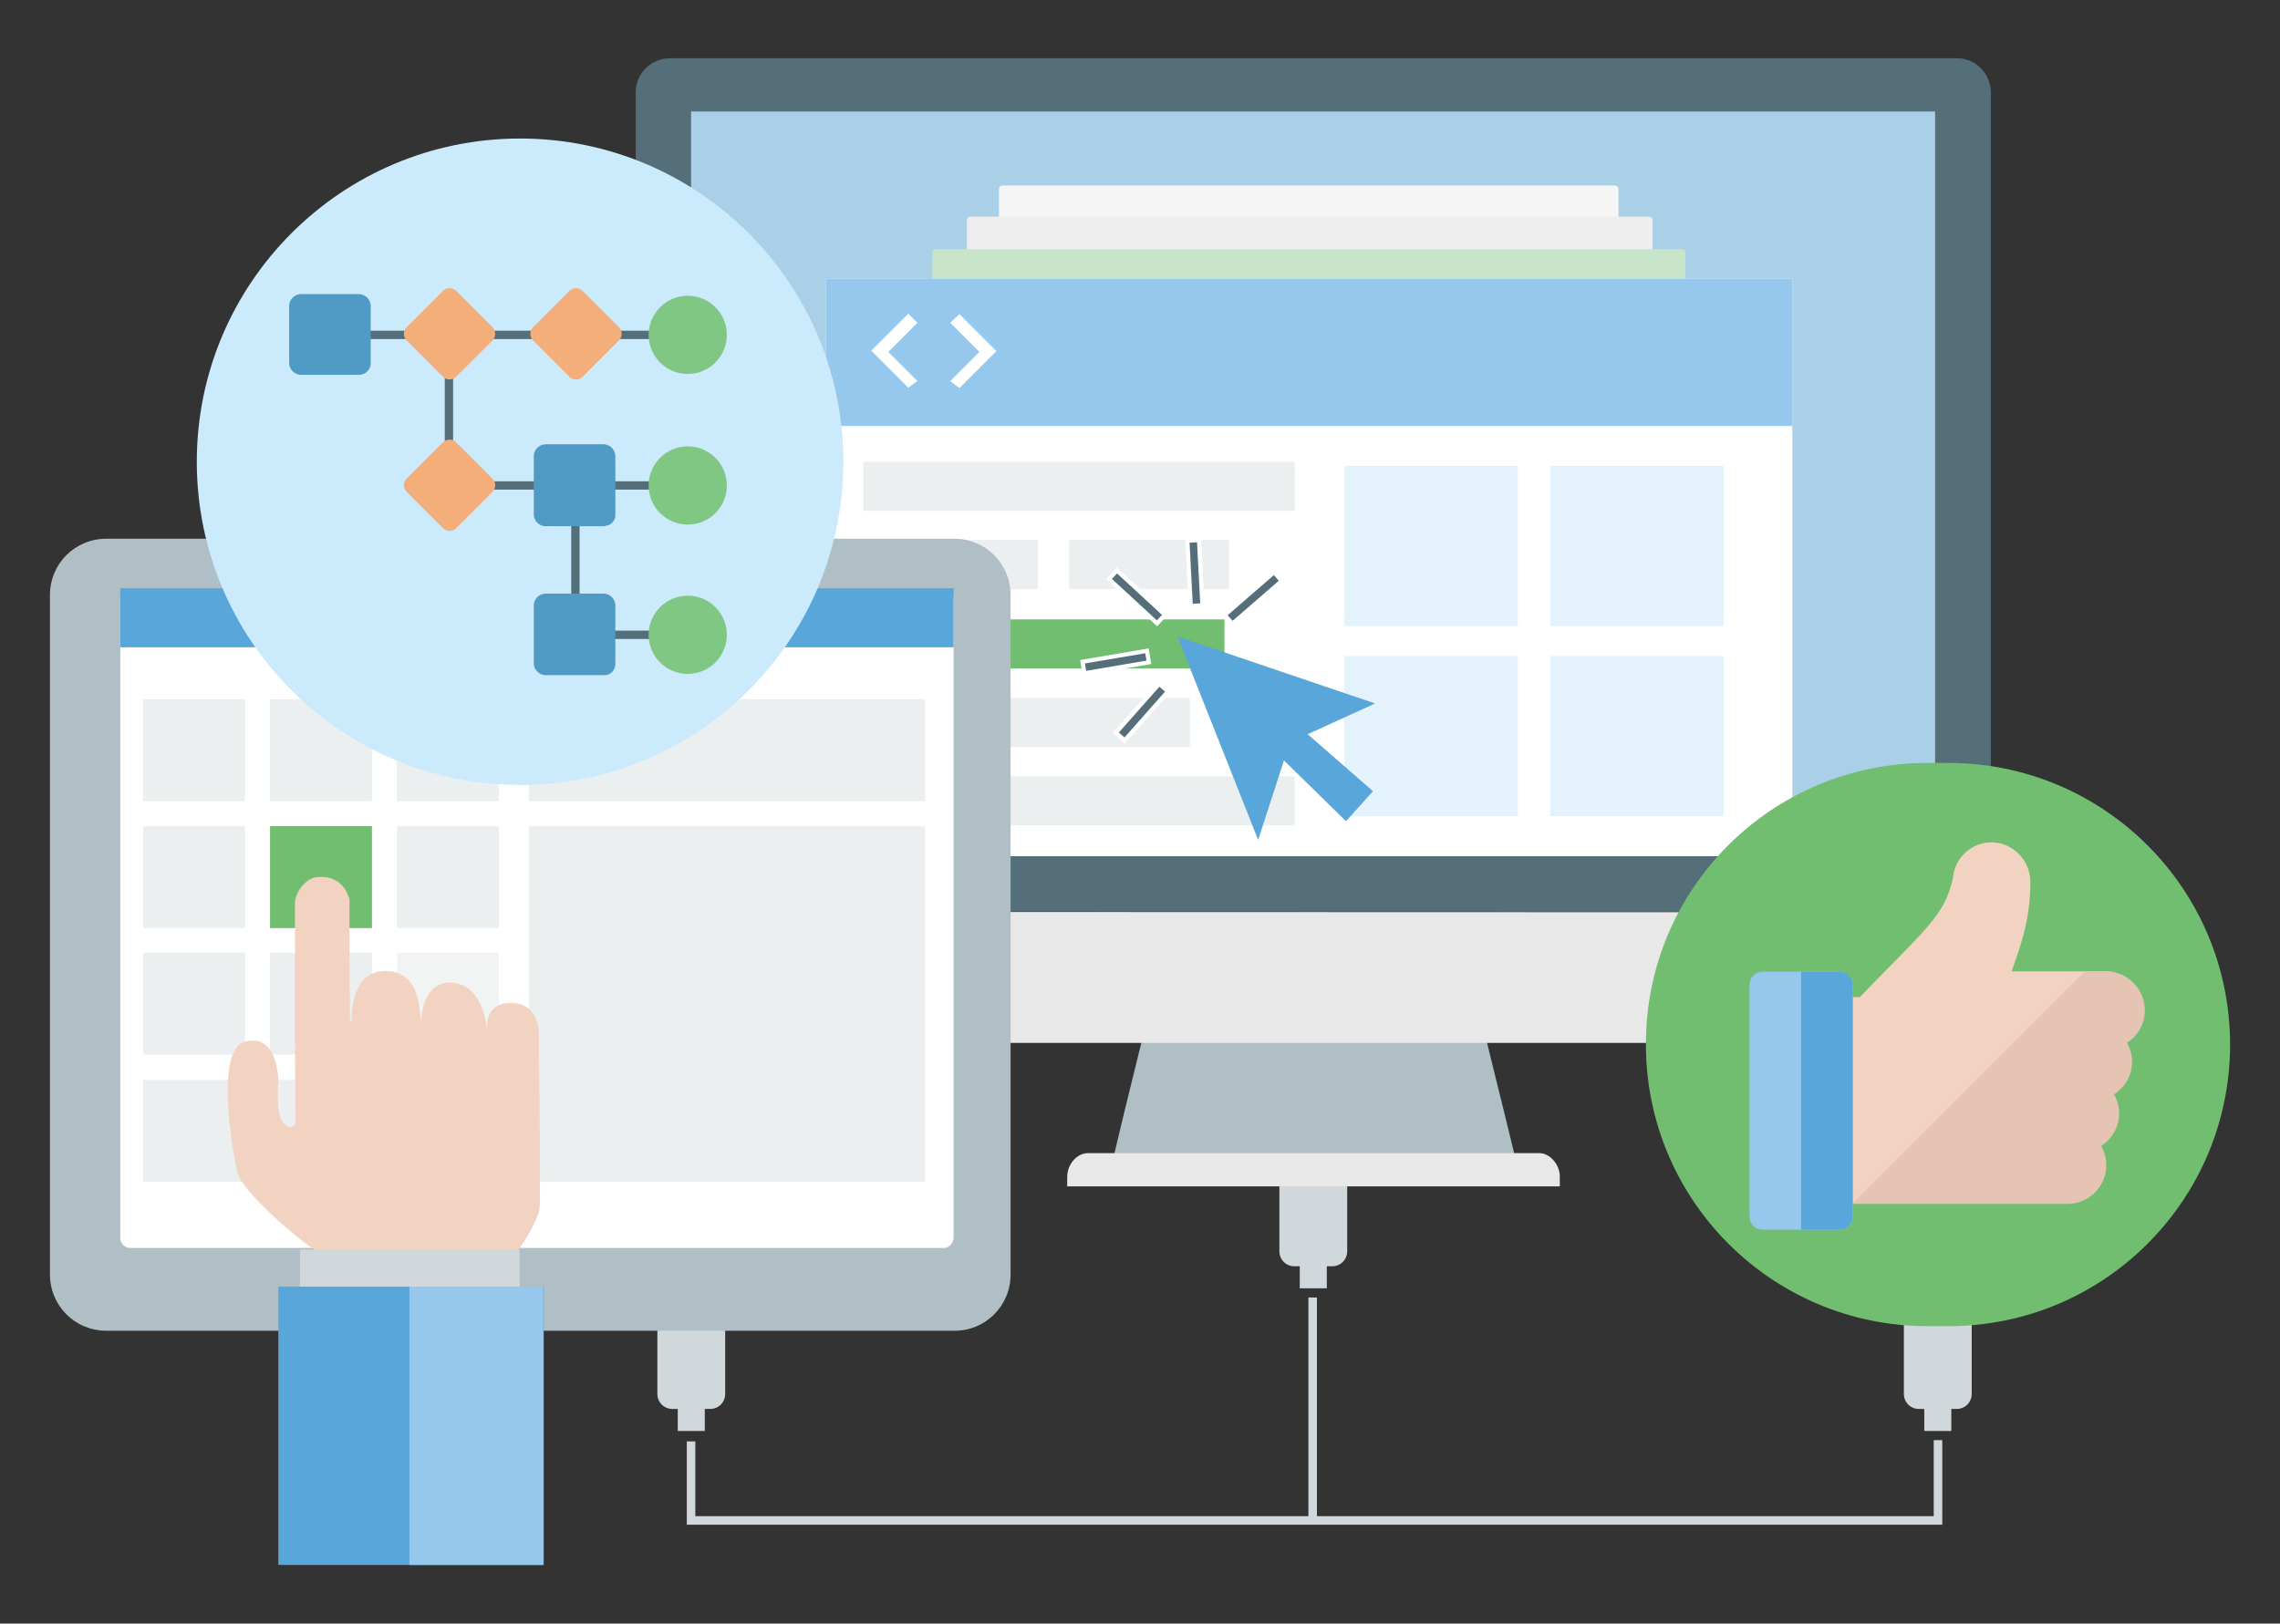 <?xml version="1.0" encoding="utf-8"?>
<!-- Generator: Adobe Illustrator 19.1.1, SVG Export Plug-In . SVG Version: 6.00 Build 0)  -->
<svg version="1.1" id="Layer_5" xmlns="http://www.w3.org/2000/svg" xmlns:xlink="http://www.w3.org/1999/xlink" x="0px" y="0px"
	 viewBox="132 -53.8 548 390.3" style="enable-background:new 132 -53.8 548 390.3;" xml:space="preserve">
<rect x="132" y="-53.8" width="548" height="390.3" fill="#333333" stroke="none"/>
<style type="text/css">
	.st0{fill:#D0D8DC;}
	.st1{fill:#B0BEC5;}
	.st2{fill:#E8E8E8;}
	.st3{fill:#546E7A;}
	.st4{fill:#AAD0E8;}
	.st5{fill:#F5F5F5;}
	.st6{fill:#EEEEEE;}
	.st7{fill:#C8E5C9;}
	.st8{fill:#FFFFFF;}
	.st9{fill:#95C8EC;}
	.st10{fill:#ECEFF0;}
	.st11{fill:#71BE71;}
	.st12{fill:#E4F2FB;}
	.st13{fill:#58A6DA;}
	.st14{opacity:0.68;fill:#ECEFF0;enable-background:new    ;}
	.st15{fill:#F2D3C2;}
	.st16{fill:#546E7A;stroke:#FFFFFF;stroke-miterlimit:10;}
	.st17{fill:#E5C4B3;}
	.st18{fill:none;stroke:#D1D8DC;stroke-width:2.05;stroke-miterlimit:10;}
	.st19{fill:#CBEAFB;}
	.st20{fill:none;stroke:#546E7A;stroke-width:2;stroke-miterlimit:10;}
	.st21{fill:#F4AE7A;}
	.st22{fill:#4F9BC6;}
	.st23{fill:#81C784;}
</style>
<title>User adoption</title>
<g>
	<path id="_Path_6_3_" class="st0" d="M444.4,204.8v5.3h-1.3c-2,0-3.6,1.6-3.6,3.6V247c0,2,1.6,3.6,3.6,3.6h1.3v5.3h6.5v-5.3h1.3
		c2,0,3.6-1.6,3.6-3.6v-33.3c0-2-1.6-3.6-3.6-3.6h-1.3v-5.3L444.4,204.8L444.4,204.8z"/>
	<path id="_Path_6_2_" class="st0" d="M594.5,239.1v5.3h-1.3c-2,0-3.6,1.6-3.6,3.6v33.3c0,2,1.6,3.6,3.6,3.6h1.3v5.3h6.5v-5.3h1.3
		c2,0,3.6-1.6,3.6-3.6V248c0-2-1.6-3.6-3.6-3.6H601v-5.3L594.5,239.1L594.5,239.1z"/>
	<path id="_Path_6_1_" class="st0" d="M294.9,239.1v5.3h-1.3c-2,0-3.6,1.6-3.6,3.6v33.3c0,2,1.6,3.6,3.6,3.6h1.3v5.3h6.5v-5.3h1.3
		c2,0,3.6-1.6,3.6-3.6V248c0-2-1.6-3.6-3.6-3.6h-1.3v-5.3L294.9,239.1L294.9,239.1z"/>
	<g id="Layer_2">
		<path id="_Path_" class="st1" d="M410,181.9c-3.4,14.1-7,28.1-10.3,42.2h96.4c-3.4-14.1-7-28.1-10.3-42.2H410z"/>
		<path id="_Path_2" class="st2" d="M502,223.4H393.5c-2.6,0-5,2.6-5,5.8v2.2h118.4v-2.2C507,226.2,504.5,223.4,502,223.4z"/>
		<path id="_Path_3" class="st2" d="M284.8,165.4v23.3c0,4.5,3.7,8.2,8.1,8.2l0,0h309.5c4.5,0,8.2-3.7,8.2-8.1l0,0v-23.3
			L284.8,165.4L284.8,165.4z"/>
		<path id="_Path_4_1_" class="st3" d="M610.5,165.4v-197c0-4.5-3.7-8.2-8.1-8.2l0,0H293c-4.5,0-8.2,3.7-8.2,8.1l0,0v197
			L610.5,165.4L610.5,165.4L610.5,165.4z"/>
		<rect id="_Path_5_1_" x="298.1" y="-27" class="st4" width="299" height="179"/>
		<path class="st5" d="M520.2,79.8H373c-0.5,0-0.9-0.3-0.9-0.8v-0.1V-8.3c0-0.5,0.3-0.9,0.8-0.9h0.1h147.1c0.5,0,0.9,0.3,0.9,0.8
			v0.1v87.2C521.3,79.5,520.8,79.8,520.2,79.8z"/>
		<path class="st6" d="M528.2,96.7H365.3c-0.5,0-0.9-0.3-0.9-0.8v-0.1V-0.8c0-0.5,0.3-0.9,0.8-0.9h0.1h163c0.5,0,0.9,0.3,0.9,0.8
			v0.1v96.6C529.2,96.3,528.8,96.7,528.2,96.7C528.3,96.7,528.3,96.7,528.2,96.7z"/>
		<path class="st7" d="M536.3,114.2H357c-0.5,0-0.9-0.3-0.9-0.8v-0.1V7c0-0.5,0.3-0.9,0.8-0.9h0.1h179.2c0.5,0,0.9,0.3,0.9,0.8V7
			v106.2C537.3,113.7,536.8,114.1,536.3,114.2L536.3,114.2z"/>
		<rect x="330.5" y="13.2" class="st8" width="232.3" height="138.8"/>
		<rect x="330.5" y="13.2" class="st9" width="232.3" height="35.4"/>
		<rect x="339.5" y="57.2" class="st10" width="103.7" height="11.8"/>
		<rect x="339.5" y="76" class="st10" width="42" height="11.8"/>
		<rect x="389" y="76" class="st10" width="38.4" height="11.8"/>
		<rect x="374.4" y="95.1" class="st11" width="51.9" height="11.8"/>
		<rect x="339.5" y="114" class="st10" width="78.5" height="11.8"/>
		<rect x="427.5" y="114" class="st10" width="15.7" height="11.8"/>
		<rect x="339.5" y="132.8" class="st10" width="103.7" height="11.8"/>
		<rect x="455.1" y="58.2" class="st12" width="41.7" height="38.5"/>
		<rect x="504.6" y="58.2" class="st12" width="41.7" height="38.5"/>
		<rect x="455.1" y="103.9" class="st12" width="41.7" height="38.5"/>
		<rect x="504.6" y="103.9" class="st12" width="41.7" height="38.5"/>
		<path class="st8" d="M352.5,37.8l-7-7l7-7l-2.2-2.2l-8.9,8.9l8.9,8.9L352.5,37.8z M360.4,37.8l7-7l-7-7l2.2-2.1l8.9,8.9l-8.9,8.9
			L360.4,37.8z"/>
	</g>
	<g>
		<path class="st1" d="M361.5,266.1H157.6c-7.6,0-13.6-6-13.6-13.6V89.3c0-7.6,6-13.6,13.6-13.6h203.7c7.6,0,13.6,6,13.6,13.6v163.1
			C375,260,368.9,266.1,361.5,266.1z"/>
		<path class="st8" d="M359,246.2H163.3c-1.3,0-2.4-1.1-2.4-2.4V90c0-1.3,1.1-2.4,2.4-2.4h195.5c1.3,0,2.4,1.1,2.4,2.4v153.8
			C361.1,245,360.1,246.2,359,246.2z"/>
		<rect x="160.9" y="87.6" class="st13" width="200.3" height="14.2"/>
		<rect x="166.4" y="114.3" class="st10" width="24.5" height="24.5"/>
		<rect x="196.9" y="114.3" class="st10" width="24.5" height="24.5"/>
		<rect x="227.4" y="114.3" class="st10" width="24.5" height="24.5"/>
		<rect x="259.1" y="114.3" class="st10" width="95.3" height="24.5"/>
		<rect x="259.1" y="144.8" class="st10" width="95.3" height="85.5"/>
		<rect x="166.4" y="144.8" class="st10" width="24.5" height="24.5"/>
		<rect x="196.9" y="144.8" class="st11" width="24.5" height="24.5"/>
		<rect x="227.4" y="144.8" class="st10" width="24.5" height="24.5"/>
		<rect x="166.4" y="175.2" class="st10" width="24.5" height="24.5"/>
		<rect x="196.9" y="175.2" class="st10" width="24.5" height="24.5"/>
		<rect x="227.4" y="175.2" class="st14" width="24.5" height="24.5"/>
		<rect x="166.4" y="205.8" class="st10" width="24.5" height="24.5"/>
		<rect x="196.9" y="205.8" class="st10" width="24.5" height="24.5"/>
		<rect x="227.4" y="205.8" class="st10" width="24.5" height="24.5"/>
		<g>
			<g>
				<path class="st15" d="M261.5,194.4c0,0,0.1-7.1-6.7-7.1c-6.8,0-5.7,6.7-5.7,6.7s-0.7-11.6-9-11.6c-6.2,0-7,7.8-6.9,10
					c-0.4-3.2,0-12.8-8.7-12.8s-8,12.5-8,12.5l-0.4-1l-0.1-18.6v-8.8c0-0.3,0-0.4,0-0.7v-0.8c0,0-0.1-0.1-0.3-0.6
					c-0.8-2.7-3.4-4.6-6.2-4.6c-0.1,0-0.1,0-0.3,0s-0.3,0-0.4,0c-1.7,0-2.9,0.8-3.8,1.8c-1.1,1.1-2,2.7-2.1,4.3c0,0.1,0,0.3,0,0.3
					v0.3v31.8l0.1,20.7c0,0-0.8,2.1-2.8,0c-2.1-2.1-1.3-10.2-1.3-10.2s0-11.5-8-9.4s-2.1,30.7-1.8,31.7c1.5,5,19.3,20.6,24.5,21.6
					c5,1,37.4,2.1,40.1,0s7.6-10,8-13.3C262,233.5,261.5,194.4,261.5,194.4z"/>
			</g>
			<g>
				<rect x="204.1" y="246.6" class="st0" width="52.8" height="18.1"/>
				<rect x="198.9" y="255.5" class="st13" width="63.8" height="66.9"/>
			</g>
		</g>
		<rect x="230.4" y="255.5" class="st9" width="32.2" height="66.9"/>
	</g>
	<g>
		<polygon class="st13" points="415,99.2 434.4,148.1 440.6,129 455.5,143.6 462,136.4 446.3,122.7 462.5,115.3 		"/>
		
			<rect x="398.9" y="97.5" transform="matrix(0.167 0.986 -0.986 0.167 437.185 -306.941)" class="st16" width="2.8" height="15.7"/>
		
			<rect x="403.9" y="82" transform="matrix(-0.678 0.735 -0.735 -0.678 746.107 -147.282)" class="st16" width="2.8" height="15.7"/>
		
			<rect x="418" y="76.1" transform="matrix(-0.999 5.192629e-002 -5.192629e-002 -0.999 842.534 146.036)" class="st16" width="2.8" height="15.7"/>
		
			<rect x="404.9" y="109.5" transform="matrix(0.749 0.663 -0.663 0.749 179.95 -239.894)" class="st16" width="2.8" height="15.7"/>
		
			<rect x="431.7" y="81.8" transform="matrix(-0.655 -0.755 0.755 -0.655 649.205 475.663)" class="st16" width="2.8" height="15.7"/>
	</g>
	<g>
		<path class="st11" d="M595.3,129.6h5c37.4,0,67.7,30.3,67.7,67.7l0,0c0,37.4-30.3,67.7-67.7,67.7h-5c-37.4,0-67.7-30.3-67.7-67.7
			l0,0C527.5,159.9,557.8,129.6,595.3,129.6z"/>
		<g>
			<path class="st15" d="M620,158.2c0-5.1-4.1-9.4-9.2-9.5c-4.9-0.1-9,3.7-9.4,8.5c-2,9.2-6.4,12.1-22.4,28.7H574
				c-1.7,0-3.1,1.4-3.1,3.1v43.4c0,1.7,1.4,3.1,3.1,3.1h54.8c7,0,11.7-7.5,8.1-13.9c4-2.6,5.7-7.8,3.1-12.4c4-2.6,5.7-7.8,3.1-12.4
				c2.6-1.7,4.3-4.5,4.3-7.8c0-5.1-4.2-9.3-9.3-9.3h-22.6C618.2,172.1,620,166.5,620,158.2L620,158.2z"/>
			<path class="st9" d="M574.2,179.8h-18.6c-1.7,0-3.1,1.4-3.1,3.1v55.8c0,1.7,1.4,3.1,3.1,3.1h18.6c1.7,0,3.1-1.4,3.1-3.1v-55.8
				C577.3,181.2,575.8,179.8,574.2,179.8z"/>
			<path class="st13" d="M574.2,179.8h-9.3v62h9.3c1.7,0,3.1-1.4,3.1-3.1v-55.8C577.3,181.2,575.8,179.8,574.2,179.8z"/>
			<path class="st17" d="M638.2,179.8H633l-55.8,55.8h51.7c7,0,11.7-7.5,8.1-13.9c4-2.6,5.7-7.8,3.1-12.4c4-2.6,5.7-7.8,3.1-12.4
				c2.6-1.7,4.3-4.5,4.3-7.8C647.5,183.9,643.3,179.8,638.2,179.8z"/>
		</g>
	</g>
	<polyline class="st18" points="298.1,292.7 298.1,311.7 597.8,311.7 597.8,292.4 	"/>
	<line class="st18" x1="447.5" y1="258.1" x2="447.5" y2="311.7"/>
	<circle class="st19" cx="257" cy="57.2" r="77.7"/>
	<polyline class="st20" points="210.9,26.7 239.9,26.7 300,26.7 	"/>
	<polyline class="st20" points="239.9,24.6 239.9,62.9 299.5,62.9 	"/>
	<polyline class="st20" points="270.3,62.9 270.3,98.8 297.3,98.8 	"/>
	<path class="st21" d="M238.4,36.7l-8.6-8.6c-0.9-0.8-1-2.3-0.1-3.2l0.1-0.1l8.6-8.6c0.8-0.9,2.3-1,3.2-0.1l0.1,0.1l8.6,8.6
		c0.9,0.8,1,2.3,0.1,3.2l-0.1,0.1l-8.6,8.6c-0.8,0.9-2.3,1-3.2,0.1C238.4,36.7,238.4,36.7,238.4,36.7z"/>
	<path class="st21" d="M268.8,36.7l-8.6-8.6c-0.9-0.8-1-2.3-0.1-3.2l0.1-0.1l8.6-8.6c0.8-0.9,2.3-1,3.2-0.1l0.1,0.1l8.6,8.6
		c0.9,0.8,1,2.3,0.1,3.2l-0.1,0.1l-8.6,8.6c-0.8,0.9-2.2,1-3.2,0.2C268.9,36.8,268.8,36.7,268.8,36.7z"/>
	<path class="st22" d="M218.4,36.3h-14.2c-1.5-0.1-2.6-1.3-2.7-2.7v-14c0.1-1.5,1.3-2.6,2.7-2.7h14.2c1.5,0.1,2.6,1.3,2.7,2.7v14.2
		C220.9,35.2,219.9,36.2,218.4,36.3z"/>
	<circle class="st23" cx="297.3" cy="26.7" r="9.4"/>
	<path class="st21" d="M238.4,73.1l-8.6-8.6c-0.9-0.8-1-2.3-0.1-3.2l0.1-0.1l8.6-8.6c0.8-0.9,2.3-1,3.2-0.1l0.1,0.1l8.6,8.6
		c0.9,0.8,1,2.3,0.1,3.2l-0.1,0.1l-8.6,8.6c-0.8,0.9-2.3,1-3.2,0.1C238.4,73.2,238.4,73.1,238.4,73.1z"/>
	<path class="st22" d="M277.1,72.7H263c-1.5-0.1-2.6-1.3-2.7-2.7V55.7c0.1-1.5,1.3-2.6,2.7-2.7h14.2c1.5,0.1,2.6,1.3,2.7,2.7v14.2
		c0.1,1.4-1,2.6-2.4,2.7C277.4,72.7,277.3,72.7,277.1,72.7z"/>
	<path class="st22" d="M277.1,108.5H263c-1.5-0.1-2.6-1.3-2.7-2.7V91.6c0.1-1.5,1.3-2.6,2.7-2.7h14.2c1.5,0.1,2.6,1.3,2.7,2.7v14.2
		c0,1.5-1.1,2.7-2.6,2.7C277.3,108.5,277.1,108.5,277.1,108.5z"/>
	<circle class="st23" cx="297.3" cy="62.9" r="9.4"/>
	<circle class="st23" cx="297.3" cy="98.8" r="9.4"/>
</g>
</svg>
